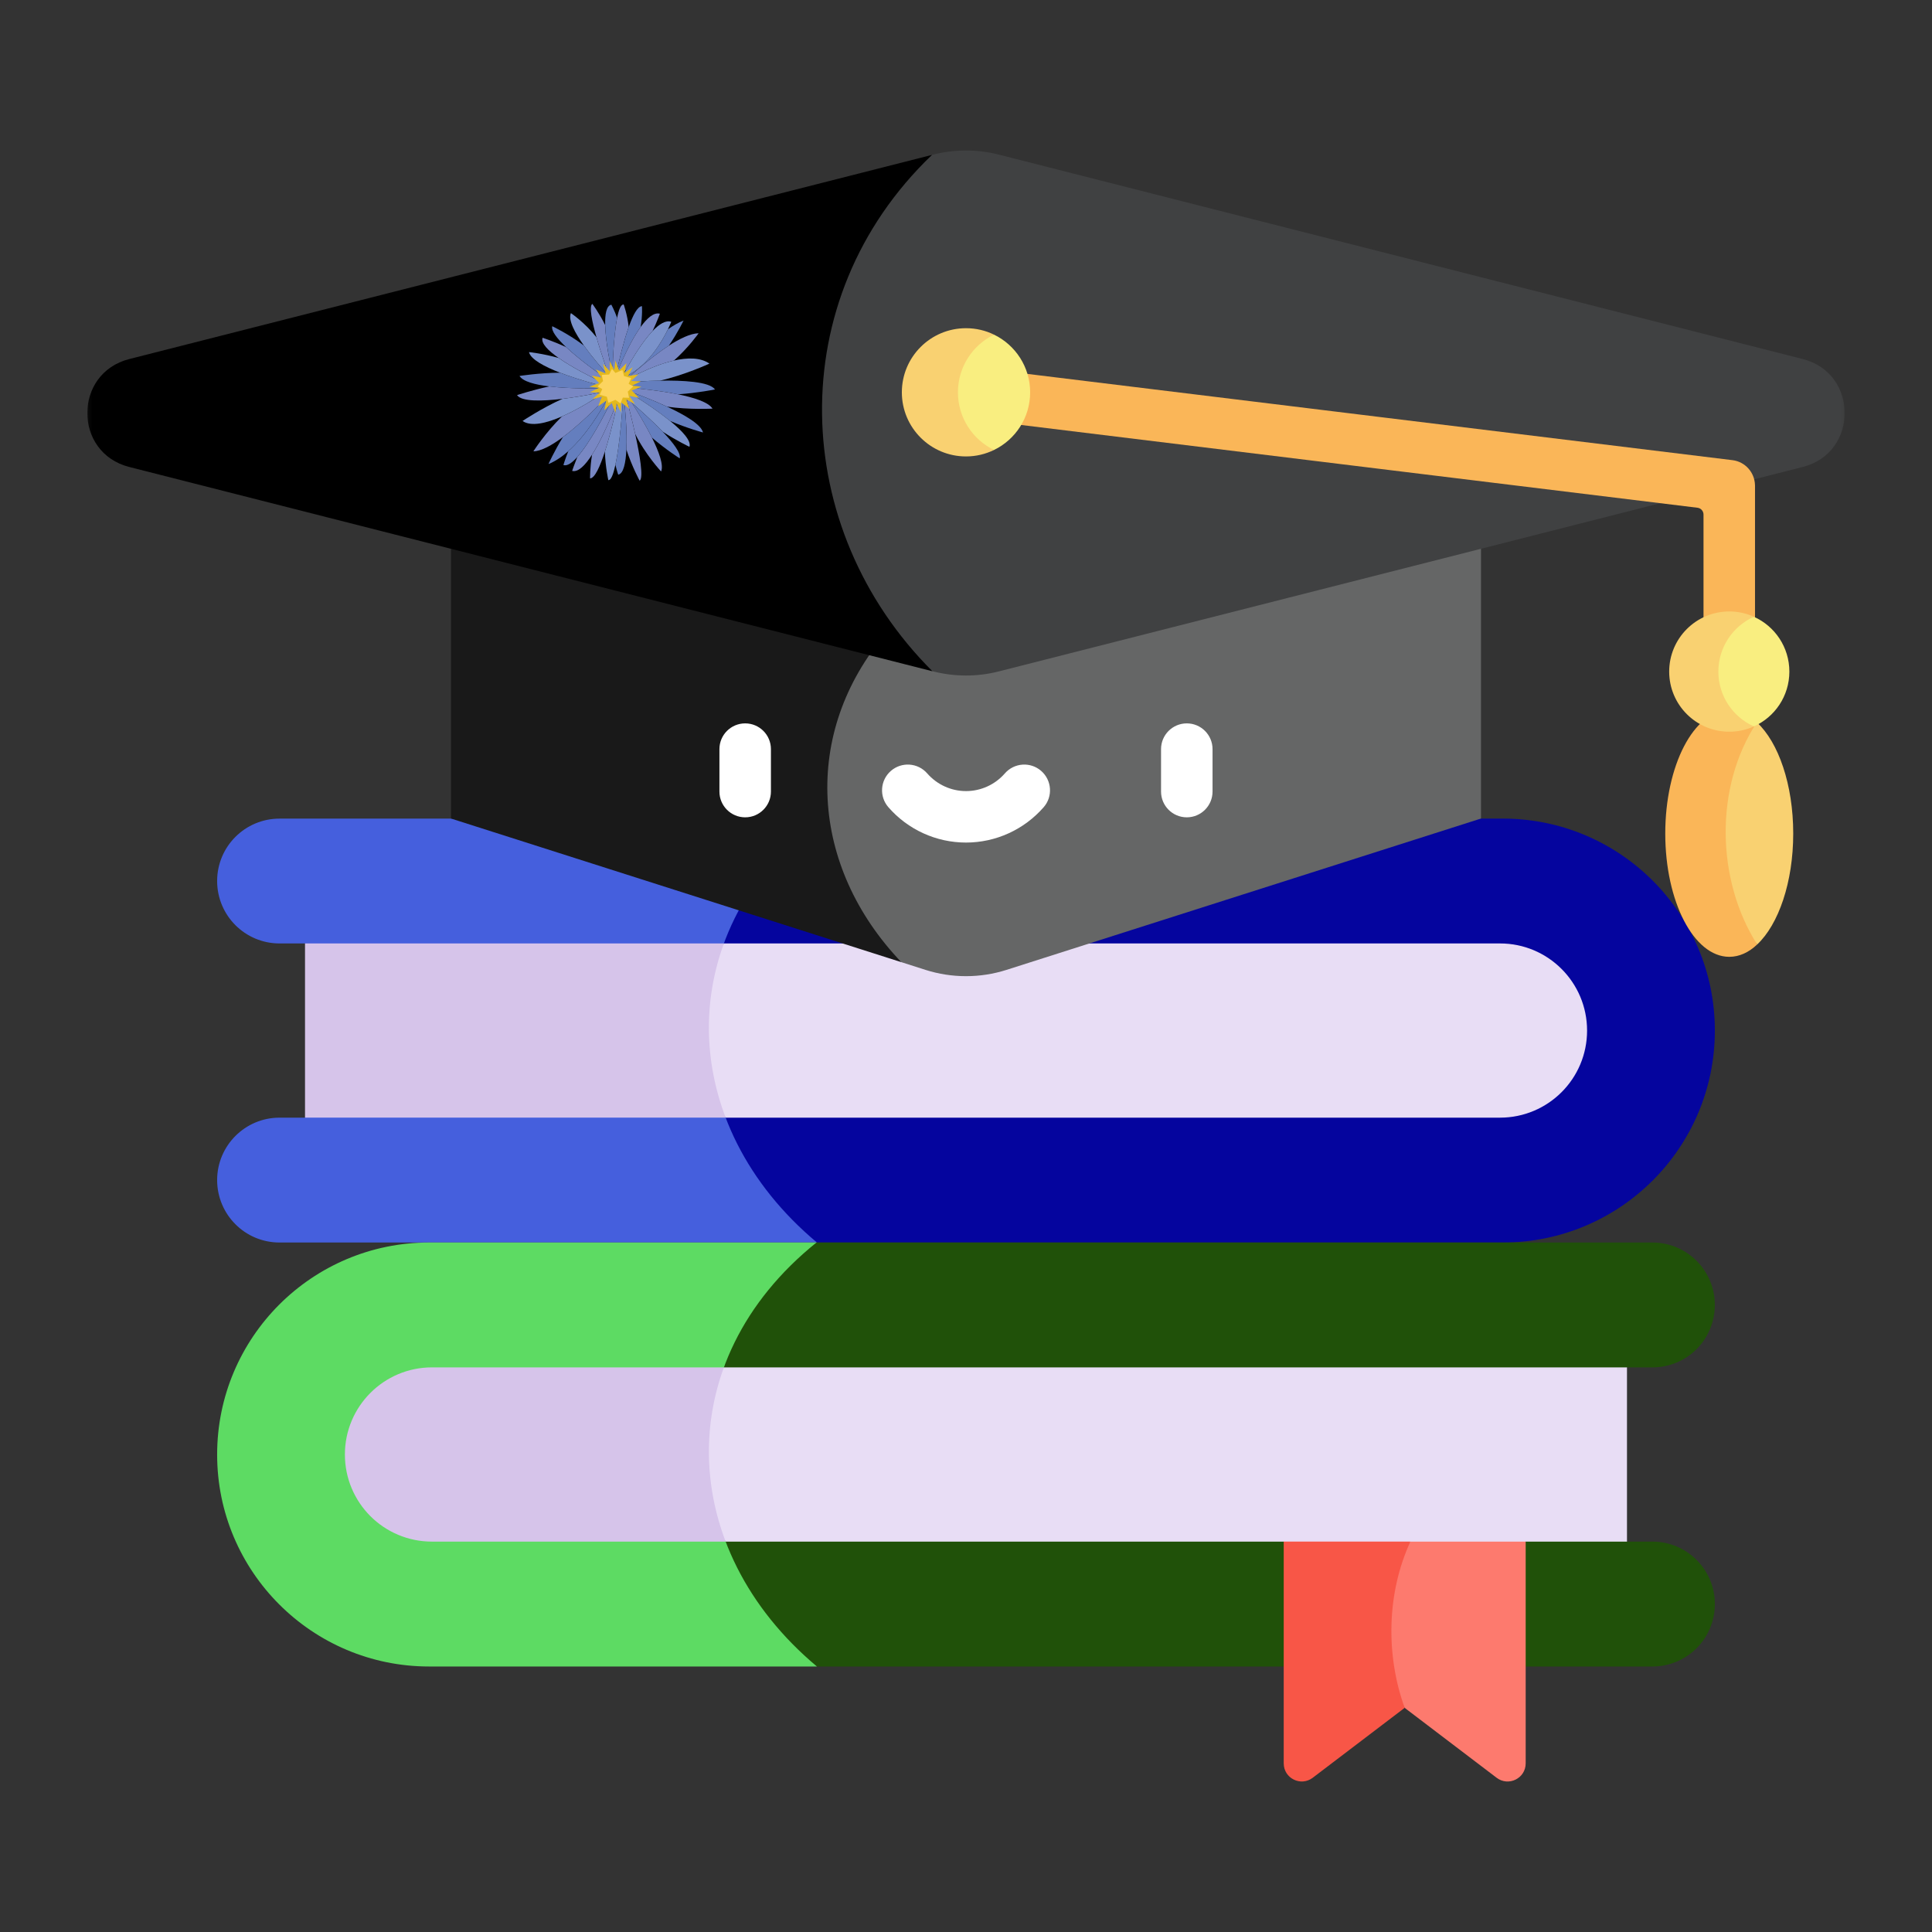 <svg width="512" height="512" viewBox="0 0 512 512" fill="none" xmlns="http://www.w3.org/2000/svg">
<rect x="0" y="0" width="512" height="512" fill="#333333" stroke="none"/>
<path d="M454.456 273.112C454.456 304.128 429.296 329.28 398.28 329.28H216.504C173.808 304.184 171.608 243.616 216.376 216.936H398.272C413.776 216.936 427.824 223.224 437.992 233.392C448.16 243.56 454.456 257.592 454.456 273.112Z" fill="#05059E"/>
<path d="M216.504 329.279H74.08C69.52 329.279 65.376 327.439 62.392 324.439C59.4 321.455 57.544 317.295 57.544 312.735C57.544 303.607 64.944 296.191 74.08 296.191H80.832L102.896 273.111L80.832 250.023H74.08C69.52 250.023 65.376 248.167 62.392 245.183C59.4 242.191 57.544 238.047 57.544 233.479C57.544 224.335 64.944 216.943 74.08 216.943H216.376C177.24 248.375 179.44 298.295 216.504 329.279Z" fill="#455FDD"/>
<path d="M420.592 273.111C420.592 279.487 418.016 285.255 413.832 289.439C409.656 293.607 403.888 296.191 397.512 296.191H192.304C183.056 283.319 181.96 262.439 191.84 250.023H397.512C410.264 250.015 420.592 260.359 420.592 273.111Z" fill="#E8DDF5"/>
<path d="M192.304 296.184H80.832V250.016H191.84C186.328 265.096 186.6 281.168 192.304 296.184Z" fill="#D6C4EA"/>
<path d="M454.456 425.095C454.456 429.655 452.6 433.799 449.616 436.799C446.624 439.783 442.48 441.639 437.92 441.639H216.496C173.648 418.559 168.784 351.559 216.376 329.279H437.912C447.048 329.279 454.448 336.687 454.448 345.823C454.448 350.399 452.592 354.543 449.608 357.543C446.616 360.527 442.472 362.375 437.912 362.375H431.16L408.976 384.359L431.16 408.543H437.912C447.048 408.543 454.456 415.951 454.456 425.095Z" fill="#205109"/>
<path d="M216.496 441.639H113.72C82.696 441.639 57.544 416.479 57.544 385.471C57.544 369.959 63.832 355.911 74 345.735C84.168 335.575 98.216 329.279 113.72 329.279H216.376C177.256 360.719 179.44 410.639 216.496 441.639Z" fill="#5DDB63"/>
<path d="M431.168 362.377V408.545H404.32L372.256 417.921L340.2 408.545H192.304C182.432 394.401 181.64 373.841 191.84 362.377H431.168Z" fill="#E8DDF5"/>
<path d="M192.304 408.543H114.48C108.104 408.543 102.336 405.967 98.152 401.791C93.984 397.607 91.4 391.839 91.4 385.463C91.4 372.711 101.736 362.367 114.48 362.367H191.84C186.328 377.439 186.608 393.527 192.304 408.543Z" fill="#D6C4EA"/>
<path d="M392.48 138.328V216.92L266.72 257.032C259.752 259.248 252.248 259.248 245.28 257.032L238.872 254.984C206.072 231.2 206.992 188.616 234.92 167.68L247.312 170.832C253.016 172.28 258.992 172.28 264.704 170.832L392.48 138.328Z" fill="#656666"/>
<mask id="mask0_398_11490" style="mask-type:luminance" maskUnits="userSpaceOnUse" x="23" y="38" width="466" height="436">
<path d="M488.864 38.904H23.136V473.096H488.864V38.904Z" fill="white"/>
</mask>
<g mask="url(#mask0_398_11490)">
<path d="M238.864 254.984L119.52 216.92V138.328L234.912 167.68C212.272 194.208 214.68 229.68 238.864 254.984Z" fill="#191919"/>
</g>
<mask id="mask1_398_11490" style="mask-type:luminance" maskUnits="userSpaceOnUse" x="23" y="38" width="466" height="436">
<path d="M488.864 38.904H23.136V473.096H488.864V38.904Z" fill="white"/>
</mask>
<g mask="url(#mask1_398_11490)">
<path d="M477.736 123.752L264.696 177.928C258.92 179.408 252.872 179.376 247.104 177.88C198.616 146.336 194.728 74.744 246.992 41.048C252.792 39.536 258.88 39.488 264.696 40.976L477.736 95.144C492.576 98.92 492.576 120 477.736 123.752Z" fill="#404142"/>
</g>
<mask id="mask2_398_11490" style="mask-type:luminance" maskUnits="userSpaceOnUse" x="23" y="38" width="466" height="436">
<path d="M488.864 38.904H23.136V473.096H488.864V38.904Z" fill="white"/>
</mask>
<g mask="url(#mask2_398_11490)">
<path d="M247.104 177.889L34.256 123.753C19.424 119.993 19.424 98.921 34.256 95.153L246.992 41.049C207 79.305 209.232 140.161 247.104 177.889Z" fill="black"/>
</g>
<path d="M465.088 128.511C464.984 125.199 462.496 122.351 459.104 121.943L256.832 97.199C253.104 96.735 249.688 99.391 249.232 103.135C248.776 106.879 251.432 110.279 255.176 110.735L449.856 134.559C450.768 134.671 451.448 135.439 451.448 136.367V166.423C451.448 170.151 454.328 173.407 458.064 173.527C461.92 173.639 465.096 170.543 465.096 166.703V128.719C465.096 128.647 465.088 128.583 465.088 128.511Z" fill="#FAB658"/>
<path d="M273 103.968C273 110.696 269.096 116.496 263.424 119.248C256 117.536 251.808 110.696 251.808 103.968C251.808 97.24 256 89.808 263.424 88.68C269.096 91.432 273 97.256 273 103.968Z" fill="#F9EE80"/>
<mask id="mask3_398_11490" style="mask-type:luminance" maskUnits="userSpaceOnUse" x="23" y="38" width="466" height="436">
<path d="M488.864 38.904H23.136V473.096H488.864V38.904Z" fill="white"/>
</mask>
<g mask="url(#mask3_398_11490)">
<path d="M263.424 119.249C261.184 120.337 258.672 120.961 256 120.961C246.608 120.961 239 113.353 239 103.969C239 94.585 246.608 86.977 256 86.977C258.672 86.977 261.192 87.593 263.424 88.681C257.768 91.441 253.864 97.241 253.864 103.969C253.864 110.697 257.768 116.497 263.424 119.249Z" fill="#F9D171"/>
</g>
<mask id="mask4_398_11490" style="mask-type:luminance" maskUnits="userSpaceOnUse" x="23" y="38" width="466" height="436">
<path d="M488.864 38.904H23.136V473.096H488.864V38.904Z" fill="white"/>
</mask>
<g mask="url(#mask4_398_11490)">
<path d="M404.32 408.545V467.313C404.32 471.281 399.784 473.529 396.624 471.129L372.256 452.601C364.384 441.385 363.64 420.097 373.776 408.553L404.32 408.545Z" fill="#FD7A6E"/>
</g>
<mask id="mask5_398_11490" style="mask-type:luminance" maskUnits="userSpaceOnUse" x="23" y="38" width="466" height="436">
<path d="M488.864 38.904H23.136V473.096H488.864V38.904Z" fill="white"/>
</mask>
<g mask="url(#mask5_398_11490)">
<path d="M372.256 452.593L347.896 471.121C344.728 473.529 340.2 471.281 340.2 467.305V408.537H373.776C367.504 422.049 367.184 438.625 372.256 452.593Z" fill="#F85647"/>
</g>
<path d="M197.48 216.599C193.712 216.599 190.656 213.543 190.656 209.767V198.527C190.656 194.759 193.712 191.703 197.48 191.703C201.248 191.703 204.304 194.759 204.304 198.527V209.767C204.304 213.543 201.248 216.599 197.48 216.599ZM314.512 216.599C310.744 216.599 307.688 213.543 307.688 209.767V198.527C307.688 194.759 310.744 191.703 314.512 191.703C318.28 191.703 321.336 194.759 321.336 198.527V209.767C321.336 213.543 318.28 216.599 314.512 216.599ZM256 223.287C248.12 223.287 240.616 219.879 235.432 213.919C232.952 211.087 233.256 206.767 236.096 204.295C238.936 201.823 243.24 202.119 245.72 204.959C248.32 207.935 252.064 209.647 256.008 209.647C259.952 209.647 263.696 207.935 266.296 204.959C268.784 202.119 273.08 201.823 275.92 204.295C278.76 206.775 279.064 211.087 276.584 213.919C271.376 219.879 263.88 223.287 256 223.287Z" fill="white"/>
<path d="M475.224 220.904C475.224 233.816 471.328 244.992 465.672 250.296C452.344 236.472 450.304 206.432 465.592 191.432C471.296 196.696 475.224 207.912 475.224 220.904Z" fill="#F9D171"/>
<path d="M465.672 250.297C463.448 252.401 460.936 253.569 458.28 253.569C448.904 253.569 441.312 238.937 441.312 220.905C441.312 202.849 448.904 188.225 458.28 188.225C460.888 188.225 463.392 189.377 465.592 191.425C454.264 208.601 454.84 233.281 465.672 250.297Z" fill="#FAB658"/>
<path d="M474.2 177.983C474.2 184.455 470.344 190.031 464.792 192.511C457.312 191.423 453.568 184.447 453.568 177.983C453.568 171.503 457.32 165.055 464.792 163.447C470.344 165.927 474.2 171.503 474.2 177.983Z" fill="#F9EE80"/>
<path d="M464.8 192.511C462.816 193.407 460.6 193.911 458.288 193.911C449.472 193.911 442.352 186.775 442.352 177.983C442.352 169.175 449.48 162.039 458.288 162.039C460.6 162.039 462.816 162.543 464.8 163.447C459.256 165.935 455.384 171.511 455.384 177.983C455.384 184.447 459.248 190.023 464.8 192.511Z" fill="#F9D171"/>
<g clip-path="url(#clip0_398_11490)">
<path d="M165.135 105.611C165.164 105.58 165.192 105.55 165.221 105.519C165.195 105.297 165.18 105.081 165.18 104.866C165.18 104.866 165.164 105.14 165.135 105.611Z" fill="#7AB843"/>
<path d="M166.584 99.352C166.018 100.304 165.717 100.893 165.717 100.893C165.717 100.893 171.482 95.322 177.259 91.596C179.657 88.098 181.147 84.949 181.147 84.949C179.689 85.528 178.305 86.336 177.004 87.28C175.475 90.432 171.977 96.482 166.584 99.352Z" fill="#647EBE"/>
<path d="M165.717 100.893C165.717 100.893 172.182 97.009 178.598 95.55C182.479 92.11 185.141 88.316 185.141 88.316C182.978 88.356 180.119 89.753 177.258 91.598C171.482 95.322 165.717 100.893 165.717 100.893Z" fill="#7887C3"/>
<path d="M165.717 100.892C166.015 101.043 166.345 101.157 166.694 101.26C167.686 101.178 171.047 100.933 174.916 100.871C181.301 99.437 188.013 96.363 188.013 96.363C185.603 94.676 182.104 94.756 178.598 95.551C172.18 97.01 165.717 100.892 165.717 100.892Z" fill="#7A92CA"/>
<path d="M166.694 101.26C166.501 101.274 166.39 101.282 166.39 101.282C166.597 101.904 167.005 102.418 167.561 102.84C169.358 102.988 174.747 103.486 179.686 104.496C184.825 104.146 189.474 103.214 189.474 103.214C188.062 101.121 180.894 100.775 174.916 100.872C171.047 100.933 167.686 101.178 166.694 101.26Z" fill="#647EBE"/>
<path d="M167.561 102.841C167.161 102.806 166.927 102.792 166.927 102.792C167.067 103.224 167.281 103.623 167.564 103.992C169.184 104.579 173.01 106.017 176.793 107.772C182.618 108.626 188.82 108.291 188.82 108.291C187.777 106.586 183.898 105.353 179.688 104.495C174.747 103.486 169.36 102.987 167.561 102.841Z" fill="#7887C3"/>
<path d="M167.564 103.993C167.054 103.807 166.761 103.706 166.761 103.706C166.841 103.875 166.94 104.046 167.034 104.214C168.966 105.401 173.772 108.451 177.575 111.554C182.119 113.496 186.305 114.611 186.305 114.611C185.809 112.468 181.334 109.887 176.791 107.772C173.01 106.017 169.184 104.58 167.564 103.993Z" fill="#647EBE"/>
<path d="M167.034 104.213C166.494 103.878 166.174 103.686 166.174 103.686C166.184 104.195 166.291 104.706 166.46 105.22C166.66 105.516 167.021 106.071 167.501 106.819C169.654 108.673 172.923 111.586 175.609 114.395C179.318 116.803 182.708 118.41 182.708 118.41C183.261 116.808 180.772 114.164 177.577 111.553C173.772 108.452 168.966 105.402 167.034 104.213Z" fill="#7A92CA"/>
<path d="M166.158 106.07C166.171 105.948 166.177 105.826 166.187 105.701C166.128 105.654 166.078 105.612 166.028 105.565C166.06 105.704 166.107 105.874 166.158 106.07ZM165.221 105.519C165.265 105.473 165.307 105.426 165.351 105.382C165.351 105.382 165.374 105.565 165.408 105.891C165.51 105.699 165.624 105.514 165.745 105.329C165.392 105.034 165.18 104.867 165.18 104.867C165.18 105.081 165.195 105.298 165.221 105.519Z" fill="#7887C3"/>
<path d="M167.501 106.82C168.833 108.908 171.024 112.477 172.764 115.97C176.463 119.168 180.133 121.471 180.133 121.471C180.517 120.088 178.377 117.302 175.607 114.396C172.923 111.587 169.654 108.674 167.501 106.82Z" fill="#647EBE"/>
<path d="M167.501 106.819C167.021 106.071 166.66 105.516 166.46 105.22C166.358 105.066 166.298 104.973 166.298 104.973C166.25 105.212 166.215 105.456 166.187 105.7C166.177 105.824 166.171 105.946 166.158 106.069C166.594 107.718 167.495 111.235 168.318 114.953C171.001 120.447 175.197 124.945 175.197 124.945C175.94 123.285 174.61 119.673 172.764 115.969C171.024 112.474 168.835 108.907 167.501 106.819Z" fill="#7887C3"/>
<path d="M166.158 106.07C166.107 105.873 166.06 105.704 166.028 105.564C165.941 105.258 165.897 105.087 165.897 105.087C165.84 105.166 165.795 105.25 165.745 105.328C165.624 105.514 165.51 105.699 165.408 105.893C165.605 107.716 166.237 114.085 165.998 119.141C167.504 123.707 169.516 127.398 169.516 127.398C170.591 126.623 169.552 120.563 168.317 114.955C167.495 111.235 166.594 107.719 166.158 106.07Z" fill="#7887C3"/>
<path d="M165.408 105.891C165.374 105.563 165.351 105.381 165.351 105.381C165.307 105.425 165.265 105.472 165.221 105.517C165.192 105.548 165.164 105.579 165.135 105.61C164.961 108.292 164.274 117.702 163.089 123.187C163.479 124.784 163.832 125.797 163.832 125.797C165.258 125.512 165.836 122.64 165.998 119.137C166.237 114.084 165.605 107.715 165.408 105.891Z" fill="#647EBE"/>
<path d="M165.135 105.611C165.164 105.14 165.179 104.866 165.179 104.866C164.665 105.227 164.198 105.644 163.775 106.102C163.344 108.173 161.952 114.55 160.298 119.688C160.452 123.887 161.215 127.241 161.215 127.241C161.939 127.298 162.562 125.632 163.089 123.189C164.274 117.704 164.961 108.293 165.135 105.611Z" fill="#7A92CA"/>
<path d="M163.775 106.103C163.871 105.664 163.921 105.408 163.921 105.408C163.921 105.408 160.581 114.76 156.9 120.49C156.311 124.115 156.375 126.779 156.375 126.779C157.632 126.755 159.037 123.577 160.298 119.687C161.952 114.55 163.344 108.173 163.775 106.103Z" fill="#7887C3"/>
<path d="M163.921 105.409C163.225 105.629 162.542 106.029 161.872 106.548C160.293 109.732 156.359 117.32 152.995 121.098C152.122 123.277 151.622 124.791 151.622 124.791C153.234 125.224 155.108 123.284 156.902 120.489C160.581 114.761 163.921 105.409 163.921 105.409Z" fill="#7887C3"/>
<path d="M161.872 106.548C162.319 105.643 162.584 105.089 162.584 105.089C161.971 105.312 161.381 105.59 160.808 105.91C159.21 108.877 155.435 115.286 150.614 119.561C149.739 121.727 149.308 123.243 149.308 123.243C150.299 123.586 151.598 122.669 152.995 121.099C156.359 117.319 160.293 109.732 161.872 106.548Z" fill="#647EBE"/>
<path d="M160.808 105.91C161.35 104.91 161.644 104.297 161.644 104.297C161.644 104.297 155.298 111.297 149.18 115.83C146.836 119.661 145.353 122.973 145.353 122.973C147.197 122.239 148.968 121.023 150.614 119.56C155.435 115.286 159.208 108.877 160.808 105.91Z" fill="#647EBE"/>
<path d="M161.644 104.297C161.039 104.196 160.434 104.17 159.821 104.211C158.138 105.352 153.568 108.343 148.919 110.365C144.514 114.657 141.353 119.609 141.353 119.609C143.45 119.57 146.293 117.975 149.18 115.831C155.298 111.297 161.644 104.297 161.644 104.297Z" fill="#7887C3"/>
<path d="M159.821 104.21C160.257 103.914 160.504 103.737 160.504 103.737C160.504 103.737 154.851 104.998 149.063 105.692C143.56 108.154 138.481 111.563 138.481 111.563C140.761 113.156 144.866 112.129 148.919 110.363C153.568 108.343 158.138 105.352 159.821 104.21Z" fill="#7A92CA"/>
<path d="M149.063 105.692C154.851 104.997 160.504 103.737 160.504 103.737C160.394 103.406 160.218 103.122 160.002 102.867C157.674 102.94 151.048 103.065 145.569 102.401C140.931 103.411 137.019 104.709 137.019 104.709C138.224 106.495 143.699 106.336 149.063 105.692Z" fill="#7887C3"/>
<path d="M160.002 102.868C160.55 102.85 160.862 102.834 160.862 102.834C160.712 102.362 160.455 101.95 160.124 101.571C159.855 101.448 159.458 101.261 158.974 101.027C159.265 101.423 159.517 101.843 159.725 102.279C159.725 102.279 153.766 100.836 148.422 98.771C142.91 98.797 137.676 99.634 137.676 99.634C138.584 101.118 141.807 101.947 145.571 102.403C151.048 103.066 157.674 102.941 160.002 102.868Z" fill="#647EBE"/>
<path d="M159.724 102.279C159.517 101.843 159.263 101.424 158.974 101.027C156.502 99.84 151.629 97.382 148.049 94.869C143.848 93.684 140.189 93.31 140.189 93.31C140.638 95.253 144.351 97.192 148.423 98.769C153.764 100.837 159.724 102.279 159.724 102.279Z" fill="#7A92CA"/>
<path d="M158.974 101.027C159.459 101.261 159.855 101.448 160.125 101.571C160.402 101.698 160.553 101.771 160.553 101.771C160.54 101.155 160.392 100.552 160.145 99.965C158.133 98.566 153.412 95.18 150.045 92.007C146.672 90.432 143.788 89.51 143.788 89.51C143.289 90.956 145.283 92.929 148.051 94.869C151.629 97.382 156.502 99.839 158.974 101.027Z" fill="#7887C3"/>
<path d="M160.143 99.964C160.745 100.387 161.111 100.631 161.111 100.631C161.111 100.123 161.034 99.619 160.901 99.115C159.741 97.848 157.025 94.79 154.742 91.58C150.749 88.529 146.359 86.454 146.359 86.454C146.01 87.701 147.7 89.801 150.043 92.006C153.412 95.179 158.131 98.565 160.143 99.964Z" fill="#647EBE"/>
<path d="M160.901 99.115C161.256 99.502 161.465 99.728 161.465 99.728C161.465 99.728 159.515 94.439 158.078 89.399C155.09 85.574 151.299 82.977 151.299 82.977C150.489 84.779 152.379 88.257 154.744 91.58C157.025 94.791 159.741 97.848 160.901 99.115Z" fill="#7A92CA"/>
<path d="M161.465 99.728C161.739 99.353 161.962 98.956 162.149 98.549C161.716 96.583 160.493 90.645 160.379 86.155C158.771 82.908 156.978 80.524 156.978 80.524C156.045 81.196 156.884 85.215 158.078 89.399C159.517 94.439 161.465 99.728 161.465 99.728Z" fill="#7887C3"/>
<path d="M162.149 98.551C162.241 98.974 162.298 99.221 162.298 99.221C162.298 99.221 162.479 89.607 163.547 84.227C162.781 82.14 162.014 80.746 162.014 80.746C160.685 81.011 160.307 83.287 160.381 86.154C160.493 90.645 161.718 96.584 162.149 98.551Z" fill="#647EBE"/>
<path d="M162.298 99.221C162.737 98.915 163.124 98.585 163.484 98.238C164.004 95.839 165.187 90.695 166.616 86.665C166.244 83.295 165.283 80.686 165.283 80.686C164.533 80.626 163.97 82.096 163.549 84.228C162.479 89.607 162.298 99.221 162.298 99.221Z" fill="#7887C3"/>
<path d="M163.484 98.237C163.305 99.075 163.204 99.582 163.204 99.582C163.204 99.582 166.27 91.523 169.773 86.662C170.31 83.456 170.123 81.142 170.123 81.142C168.94 81.161 167.708 83.588 166.615 86.663C165.185 90.695 164.004 95.84 163.484 98.237Z" fill="#647EBE"/>
<path d="M163.204 99.582C164.134 99.284 165.04 98.735 165.904 98.017C167.4 95.295 170.163 90.617 172.949 87.714C174.169 85.115 174.875 83.136 174.875 83.136C173.268 82.703 171.469 84.31 169.773 86.662C166.268 91.523 163.204 99.582 163.204 99.582Z" fill="#7887C3"/>
<path d="M165.904 98.018C165.192 99.314 164.767 100.168 164.767 100.168C165.396 99.94 166 99.662 166.584 99.353C171.977 96.483 175.475 90.432 177.002 87.28C177.593 86.064 177.892 85.275 177.892 85.275C176.44 84.774 174.691 85.896 172.949 87.715C170.163 90.618 167.4 95.295 165.904 98.018Z" fill="#7A92CA"/>
<path d="M169.994 102.49L167.397 103.465L169.341 105.429L166.777 104.919L168.261 107.066L165.951 105.852L166.781 108.328L164.614 106.635L164.531 109.243L163.388 106.895L163.089 109.395L162.114 106.796L160.151 108.739L160.667 106.179L158.518 107.666L159.537 105.109L157.017 105.779L158.949 104.027L156.339 103.954L158.686 102.804L156.185 102.49L158.782 101.513L156.84 99.55L159.398 100.064L157.913 97.92L160.469 98.937L159.805 96.416L161.558 98.346L161.631 95.739L162.781 98.086L163.089 95.583L164.068 98.185L166.028 96.239L165.522 98.805L167.67 97.322L166.454 99.633L169.173 99.22L167.238 100.971L169.846 101.054L167.495 102.194L169.994 102.49Z" fill="#E4B91E"/>
<path d="M167.81 102.396L166.367 103.784L166.714 105.418L165.055 105.364L164.442 106.916L163.089 105.955L161.249 106.74L160.815 105.135L158.927 104.62L159.6 103.105L158.37 102.396L159.816 100.993L159.473 99.365L161.425 99.249L162.171 97.764L163.089 98.836L164.954 98.06L165.383 99.674L167.27 100.201L166.587 101.716L167.81 102.396Z" fill="#FCD45F"/>
</g>
<defs>
<clipPath id="clip0_398_11490">
<rect width="52.453" height="46.871" fill="white" transform="matrix(1 0 0 -1 137.021 127.396)"/>
</clipPath>
</defs>
</svg>
